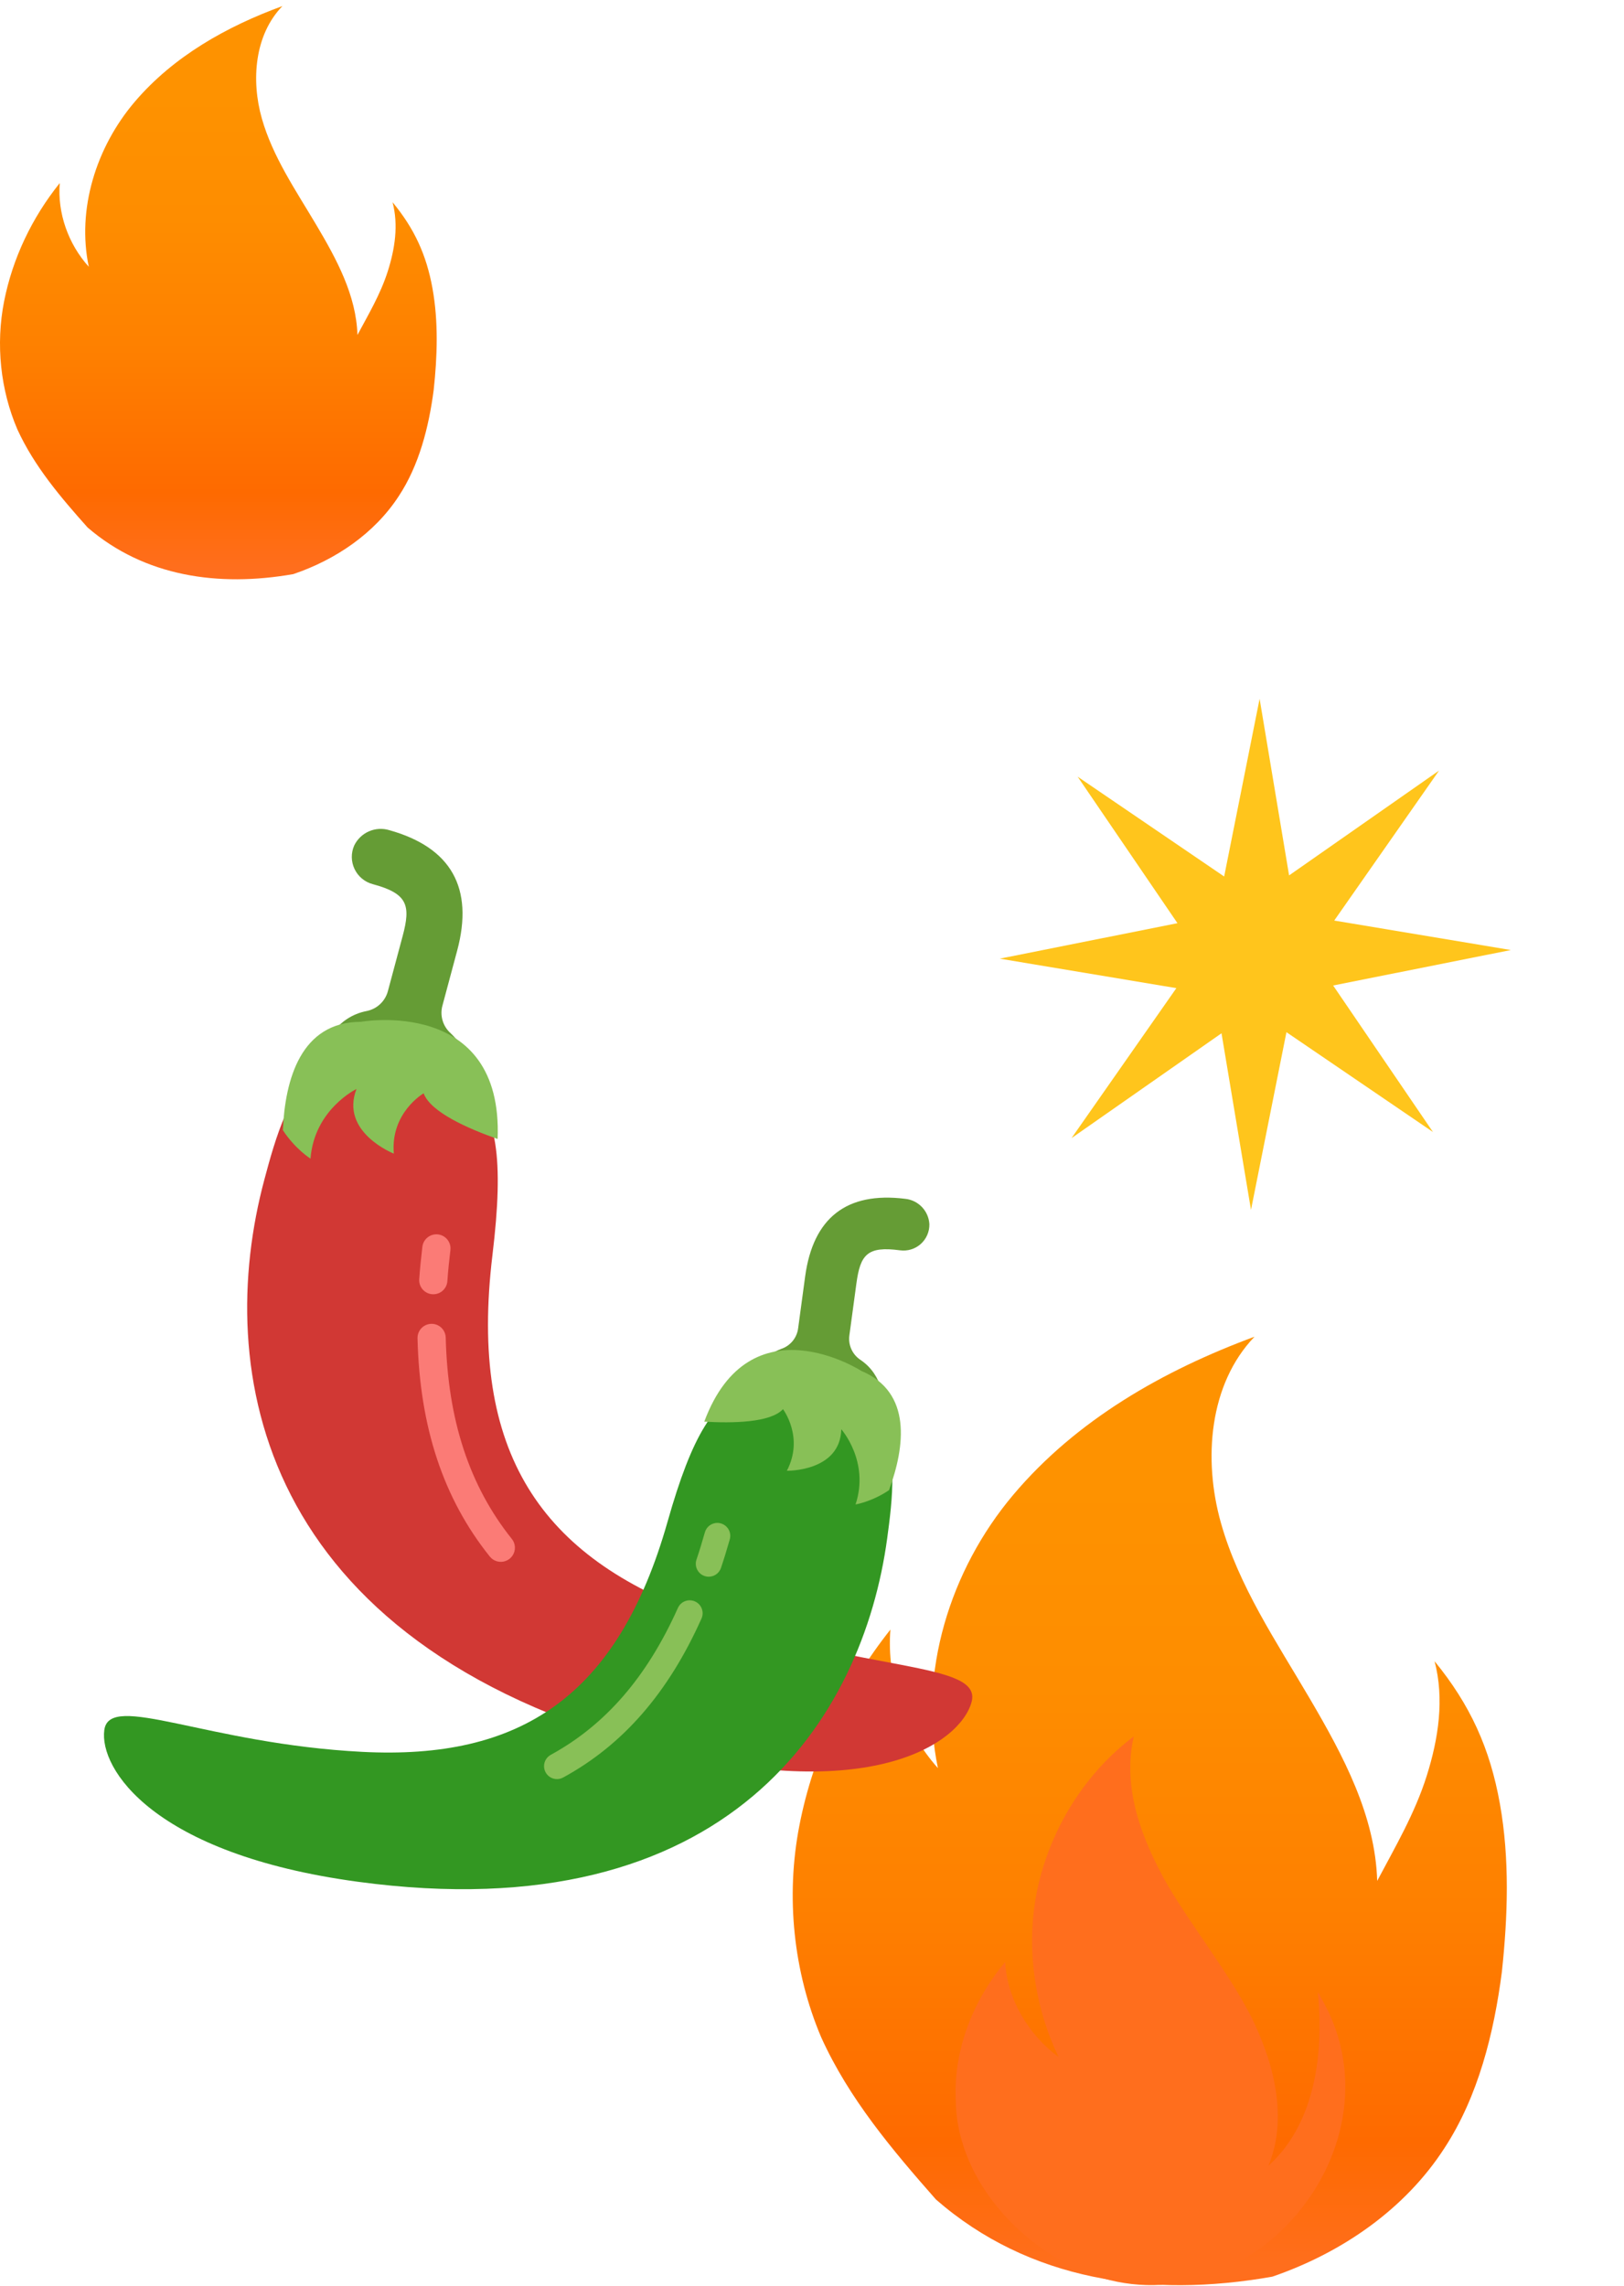 <svg width="238" height="335" viewBox="0 0 238 335" fill="none" xmlns="http://www.w3.org/2000/svg"><g clip-path="url(#clip0_500_34154)"><path d="M137.162 322.33C130.782 315.08 124.402 307.54 120.342 298.55C116.282 288.98 115.122 277.96 117.152 267.521C119.182 257.081 123.822 247.221 130.492 238.811C129.912 246.061 132.522 253.601 137.452 259.111C134.552 245.191 139.192 230.111 148.472 219.091C157.752 208.071 170.512 200.821 183.851 195.891C177.181 202.851 176.311 213.871 178.921 223.151C181.531 232.431 187.041 240.551 191.971 248.961C196.901 257.37 201.541 266.07 201.831 275.64C204.441 270.71 207.341 265.78 209.081 260.271C210.821 254.76 211.691 248.961 210.241 243.451C215.461 249.831 218.361 256.21 219.811 264.33C221.261 272.45 220.971 280.86 220.101 288.98C218.941 297.97 216.621 307.25 211.692 314.79C205.892 323.78 196.612 330.16 186.462 333.64C168.482 336.83 150.792 334.22 137.162 322.33Z" fill="url(#paint0_linear_500_34154)"/><path d="M159.202 333.06C182.981 342.34 206.471 314.21 193.421 292.46C193.421 292.17 193.131 292.17 193.131 291.88C194.291 303.77 191.391 312.47 185.881 317.4C188.781 310.44 186.751 302.32 183.271 295.36C179.791 288.69 174.861 282.601 171.091 276.221C167.321 269.551 164.421 262.011 166.161 254.471C159.201 259.691 154.272 267.521 152.242 275.93C150.211 284.34 151.372 293.62 155.142 301.45C150.792 298.26 147.602 293.04 147.312 287.53C142.672 293.04 139.772 300.29 140.062 307.54C140.062 318.85 149.052 329 159.202 333.06Z" fill="#FF6E1D"/></g><path d="M48.005 155.155L47.985 155.15C42.56 158.619 40.259 167.208 38.75 172.84C31.258 200.801 37.71 240.633 95.629 256.152C127.585 264.715 140.782 255.407 142.388 249.416C143.993 243.424 126.41 245.134 102.978 236.715C79.312 228.212 68.67 212.966 72.168 183.935C73.892 169.669 72.831 163.006 68.307 159.118L48.005 155.155Z" fill="#D13834"/><path d="M62.962 189.602C63.091 189.637 63.223 189.659 63.356 189.667C64.495 189.747 65.483 188.889 65.563 187.75C65.664 186.268 65.823 184.739 66.007 183.198C66.095 182.464 65.784 181.74 65.192 181.297C64.6 180.855 63.817 180.762 63.138 181.053C62.459 181.344 61.987 181.976 61.9 182.71C61.71 184.32 61.546 185.916 61.438 187.462C61.369 188.448 62.008 189.345 62.962 189.602Z" fill="#FB7B76"/><path d="M72.855 228.815C73.719 229.048 74.635 228.7 75.125 227.951C75.615 227.203 75.568 226.224 75.008 225.526C68.79 217.752 65.622 208.11 65.323 196.051C65.315 195.305 64.906 194.62 64.253 194.26C63.599 193.9 62.803 193.92 62.168 194.313C61.533 194.705 61.159 195.409 61.189 196.155C61.511 209.151 64.968 219.601 71.778 228.105C72.052 228.45 72.43 228.699 72.855 228.815Z" fill="#FB7B76"/><path d="M54.625 129.571C53.457 129.259 52.484 128.452 51.963 127.361C51.441 126.271 51.423 125.007 51.912 123.902C52.845 121.986 55.035 121.036 57.071 121.664C66.125 124.202 69.459 130.134 67 139.309L64.859 147.298C64.425 148.784 64.885 150.388 66.042 151.417C68.354 153.642 69.784 156.628 70.066 159.824C70.066 159.824 65.466 156.787 58.418 161.231C57.928 161.54 57.331 161.632 56.77 161.485C56.209 161.338 55.734 160.965 55.458 160.455C51.502 153.395 45.564 155.4 45.564 155.4C47.803 152.872 49.279 149.012 53.797 148.151C55.296 147.83 56.482 146.687 56.859 145.201L59.011 137.169C60.216 132.673 59.75 130.945 54.625 129.571Z" fill="#659C35"/><path d="M41.452 165.625C41.781 158.173 44.095 149.761 52.88 149.746C52.88 149.746 73.753 146.019 72.928 166.918C68.674 165.425 63.09 162.993 62.087 160.222C62.087 160.222 57.202 163.043 57.715 169.063C57.715 169.063 49.792 165.938 52.245 159.588C52.245 159.588 46.065 162.563 45.505 169.796C45.505 169.796 43.279 168.413 41.452 165.625Z" fill="#88C057"/><path d="M128.449 207.209L128.467 207.212C131.827 212.066 130.735 220.142 130.019 225.439C126.462 251.735 106.914 283.136 52.444 275.769C22.392 271.704 14.524 259.164 15.287 253.529C16.049 247.894 30.313 255.562 53.106 256.732C76.127 257.914 90.521 248.786 97.834 222.998C101.422 210.325 104.678 205.065 109.879 203.378L128.449 207.209Z" fill="#339722"/><path d="M103.613 231.048C103.492 231.032 103.373 231.004 103.258 230.964C102.266 230.628 101.735 229.553 102.07 228.561C102.508 227.272 102.914 225.923 103.304 224.555C103.49 223.903 104.009 223.401 104.666 223.236C105.323 223.071 106.018 223.269 106.489 223.756C106.96 224.243 107.136 224.944 106.95 225.595C106.541 227.024 106.115 228.431 105.66 229.777C105.369 230.636 104.512 231.168 103.613 231.048Z" fill="#88C057"/><path d="M81.375 260.708C80.562 260.6 79.911 259.981 79.761 259.175C79.612 258.368 79.998 257.557 80.718 257.165C88.726 252.791 94.817 245.758 99.336 235.666C99.606 235.038 100.194 234.604 100.874 234.53C101.554 234.457 102.221 234.756 102.619 235.313C103.017 235.869 103.084 236.597 102.795 237.216C97.925 248.093 91.304 255.707 82.537 260.488C82.183 260.684 81.775 260.761 81.375 260.708Z" fill="#88C057"/><path d="M131.902 183.233C133 183.382 134.108 183.043 134.935 182.306C135.762 181.568 136.225 180.506 136.202 179.398C136.091 177.448 134.575 175.87 132.631 175.681C124.077 174.624 119.159 178.461 117.992 187.089L116.976 194.603C116.817 196.013 115.861 197.206 114.518 197.667C111.776 198.73 109.511 200.75 108.141 203.353C108.141 203.353 113.106 202.413 117.493 208.664C117.799 209.099 118.271 209.388 118.797 209.462C119.324 209.536 119.857 209.389 120.271 209.055C126.115 204.484 130.427 208.28 130.427 208.28C129.427 205.351 129.545 201.564 126.029 199.237C124.875 198.436 124.276 197.049 124.483 195.66L125.505 188.106C126.077 183.878 127.082 182.581 131.902 183.233Z" fill="#659C35"/><path d="M130.287 218.382C132.644 211.963 133.663 204.032 126.24 200.91C126.24 200.91 109.907 190.374 103.211 208.34C107.336 208.582 112.919 208.501 114.747 206.512C114.747 206.512 117.881 210.626 115.317 215.536C115.317 215.536 123.123 215.696 123.295 209.458C123.295 209.458 127.468 214.16 125.383 220.475C125.383 220.475 127.754 220.093 130.287 218.382Z" fill="#88C057"/><path d="M157.93 113.821L179.402 128.45L184.598 102.404L188.919 128.289L210.896 112.927L195.534 134.905L221.419 139.225L195.374 144.422L210.003 165.894L188.531 151.265L183.335 177.31L179.014 151.425L157.036 166.787L172.398 144.809L146.513 140.489L172.559 135.292L157.93 113.821Z" fill="#FFC51C"/><path d="M12.835 77.3C8.934 72.919 5.032 68.363 2.549 62.93C0.066 57.147 -0.643 50.487 0.598 44.178C1.84 37.869 4.677 31.91 8.756 26.828C8.402 31.209 9.998 35.766 13.013 39.096C11.239 30.684 14.077 21.571 19.752 14.911C25.427 8.252 33.23 3.87 41.388 0.891C37.309 5.097 36.777 11.757 38.373 17.365C39.969 22.973 43.339 27.88 46.354 32.962C49.369 38.044 52.206 43.302 52.384 49.085C53.98 46.106 55.753 43.126 56.817 39.797C57.882 36.467 58.413 32.962 57.527 29.632C60.719 33.488 62.493 37.343 63.379 42.25C64.266 47.157 64.089 52.239 63.557 57.147C62.847 62.579 61.428 68.187 58.414 72.744C54.867 78.177 49.192 82.032 42.984 84.135C31.989 86.063 21.171 84.486 12.835 77.3Z" fill="url(#paint1_linear_500_34154)"/><defs><linearGradient id="paint0_linear_500_34154" x1="168.5" y1="217.329" x2="168.5" y2="332.287" gradientUnits="userSpaceOnUse"><stop stop-color="#FE9200"/><stop offset="0.26" stop-color="#FE8D00"/><stop offset="0.54" stop-color="#FE8000"/><stop offset="0.84" stop-color="#FE6A00"/><stop offset="1" stop-color="#FF6E1D"/></linearGradient><linearGradient id="paint1_linear_500_34154" x1="32" y1="13.847" x2="32" y2="83.318" gradientUnits="userSpaceOnUse"><stop stop-color="#FE9200"/><stop offset="0.26" stop-color="#FE8D00"/><stop offset="0.54" stop-color="#FE8000"/><stop offset="0.84" stop-color="#FE6A00"/><stop offset="1" stop-color="#FF6E1D"/></linearGradient><clipPath id="clip0_500_34154"><rect width="139" height="139" fill="white" transform="translate(99 195.891)"/></clipPath></defs></svg>